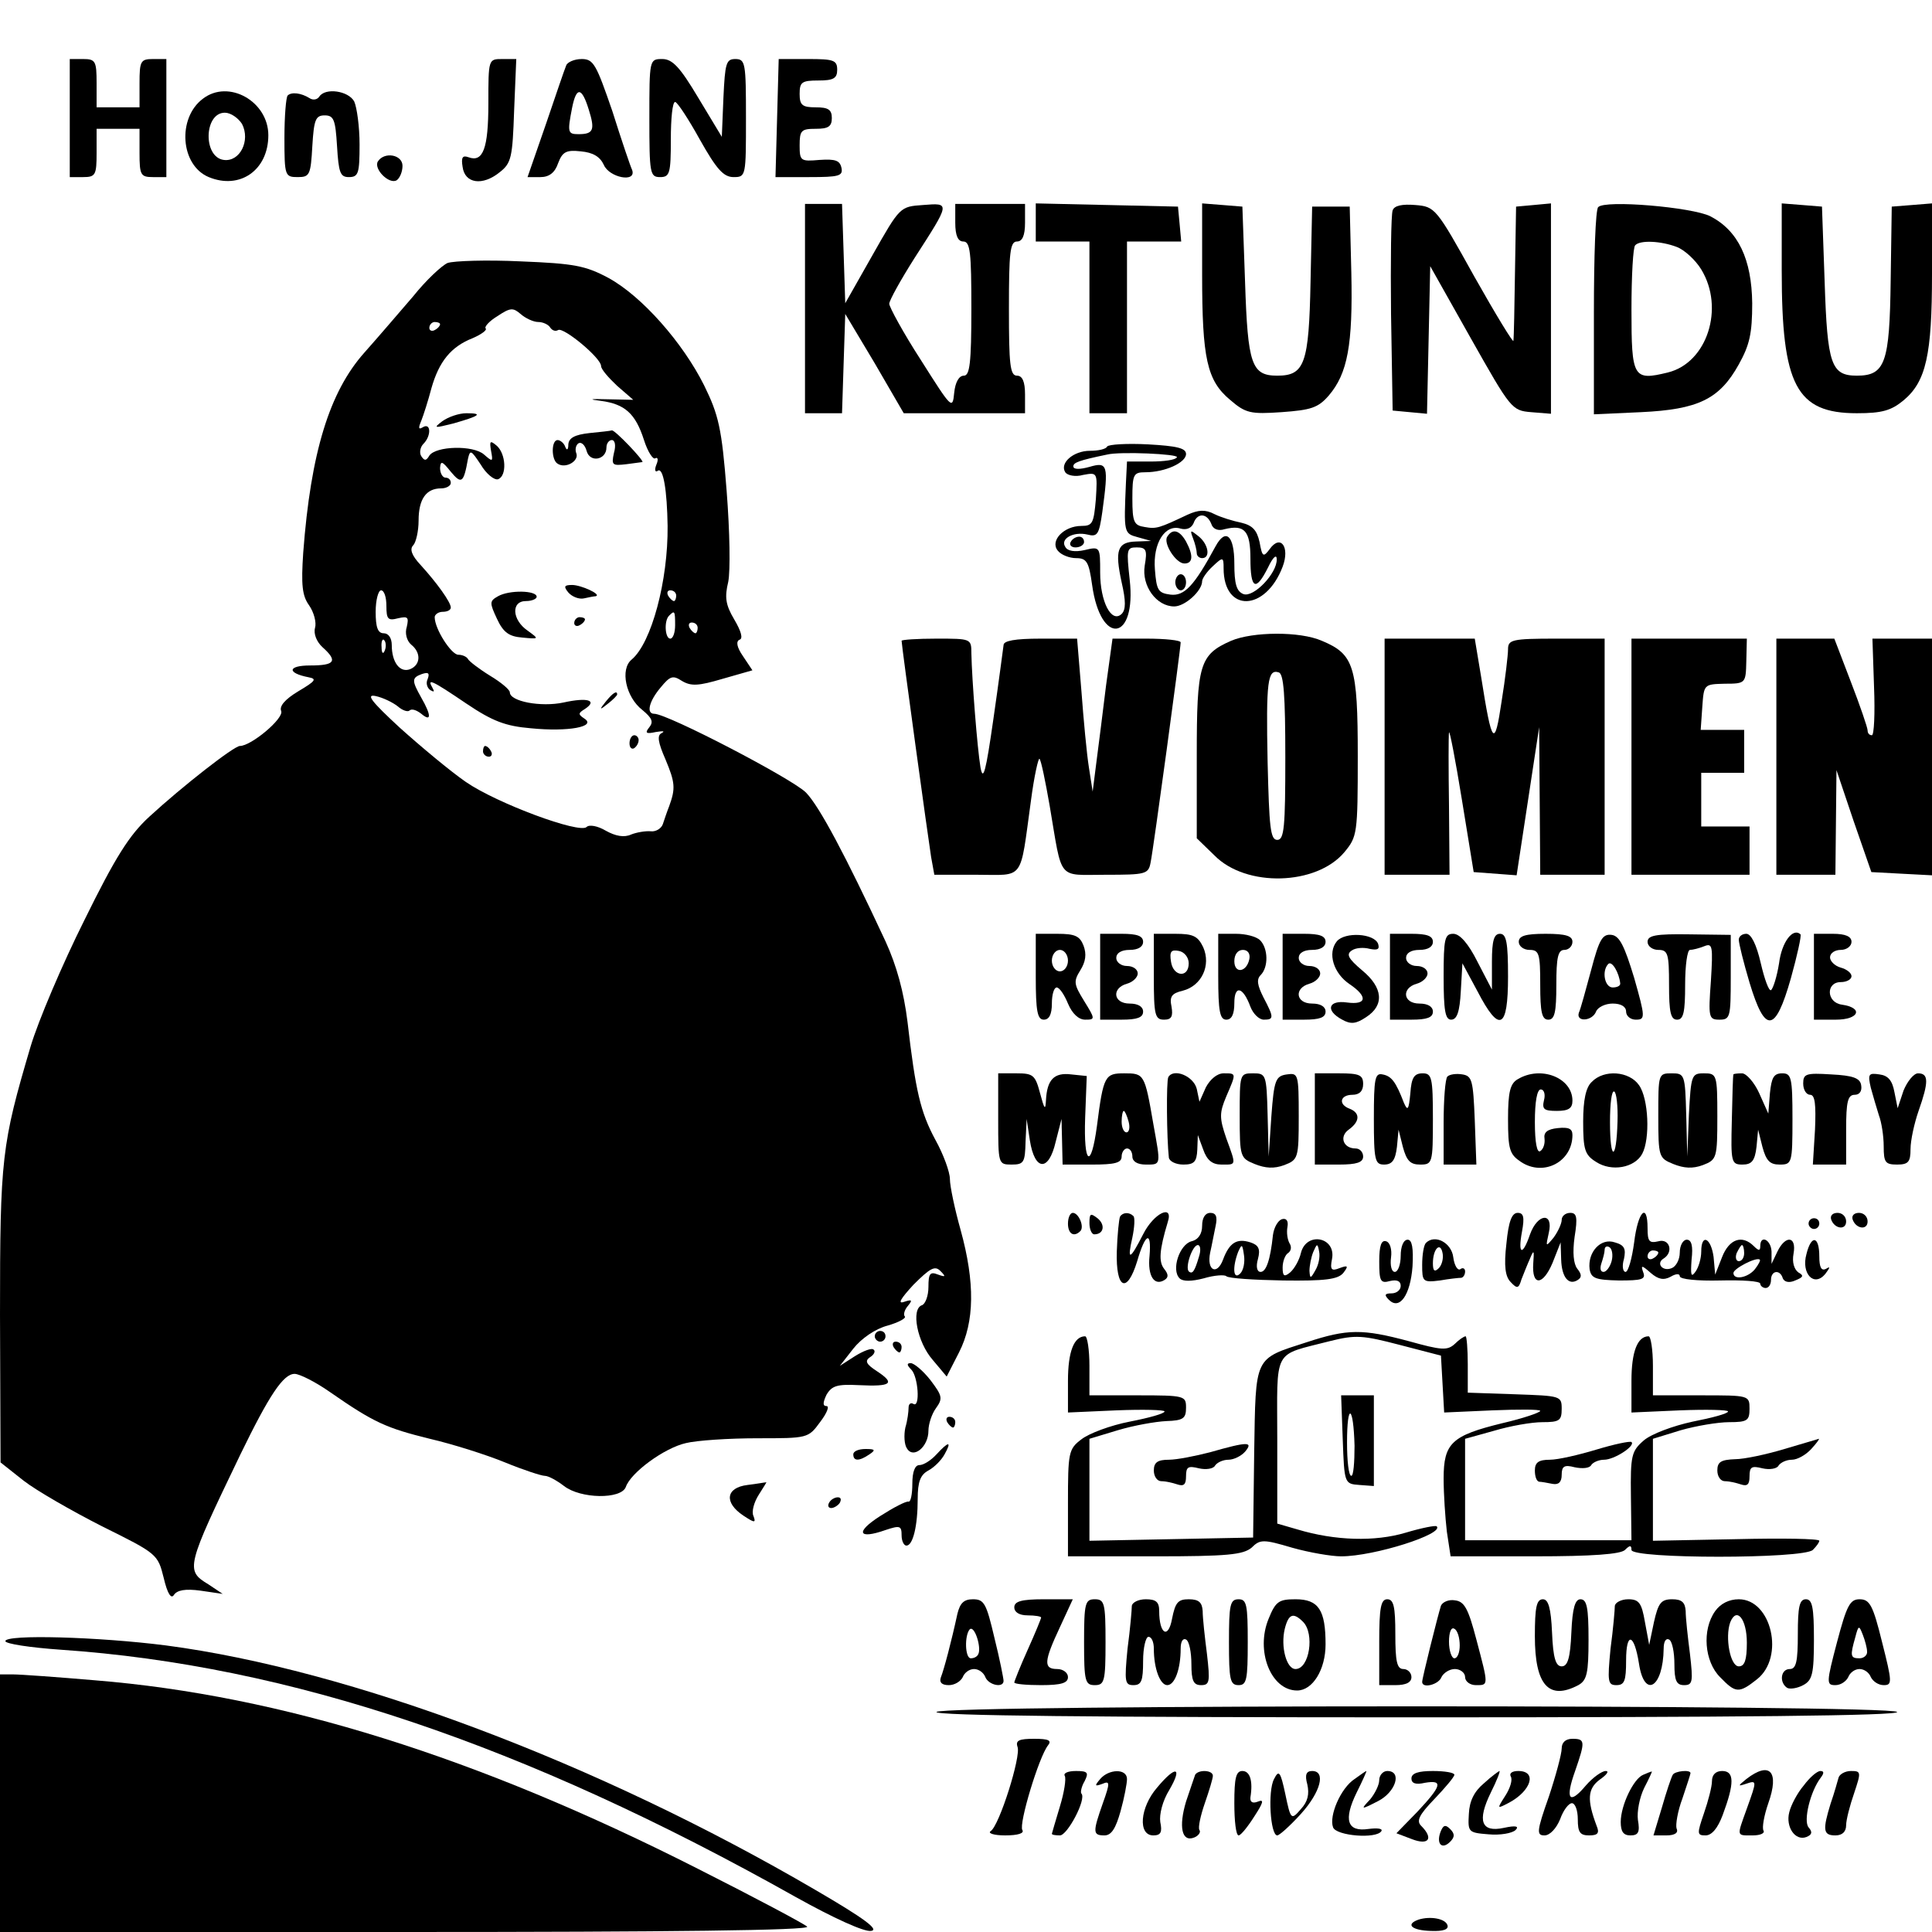 <?xml version="1.0" standalone="no"?>
<!DOCTYPE svg PUBLIC "-//W3C//DTD SVG 20010904//EN"
 "http://www.w3.org/TR/2001/REC-SVG-20010904/DTD/svg10.dtd">
<svg version="1.0" xmlns="http://www.w3.org/2000/svg"
 width="360pt" height="360pt" viewBox="0 0 360 360"
 preserveAspectRatio="xMidYMid meet">
<g transform="translate(0,360) scale(0.1,-0.1)"
fill="#000000" stroke="none">
<path d="M130 3380 l0 -110 25 0 c23 0 25 4 25 45 l0 45 40 0 40 0 0 -45 c0
-41 2 -45 25 -45 l25 0 0 110 0 110 -25 0 c-23 0 -25 -4 -25 -45 l0 -45 -40 0
-40 0 0 45 c0 41 -2 45 -25 45 l-25 0 0 -110z"/>
<path d="M910 3407 c0 -84 -10 -110 -37 -100 -11 4 -14 0 -11 -18 4 -31 37
-36 69 -10 22 17 24 28 27 115 l4 96 -26 0 c-26 0 -26 0 -26 -83z"/>
<path d="M1055 3478 c-3 -7 -20 -57 -38 -110 l-34 -98 24 0 c16 0 27 8 33 26
8 21 15 25 42 22 23 -2 36 -10 43 -25 10 -24 61 -34 53 -10 -3 6 -20 56 -37
110 -30 87 -35 97 -57 97 -14 0 -27 -6 -29 -12z m42 -82 c12 -38 9 -46 -19
-46 -20 0 -21 3 -12 49 8 40 18 39 31 -3z"/>
<path d="M1210 3380 c0 -103 1 -110 20 -110 18 0 20 7 20 70 0 39 3 70 8 70 4
0 25 -32 46 -70 31 -55 44 -70 63 -70 23 0 23 2 23 110 0 103 -1 110 -20 110
-17 0 -19 -8 -22 -72 l-3 -73 -44 73 c-34 57 -48 72 -67 72 -24 0 -24 -1 -24
-110z"/>
<path d="M1448 3380 l-3 -110 63 0 c55 0 63 2 60 17 -3 14 -11 17 -41 15 -35
-3 -37 -2 -37 27 0 28 3 31 30 31 23 0 30 4 30 20 0 16 -7 20 -30 20 -25 0
-30 4 -30 25 0 22 4 25 35 25 28 0 35 4 35 20 0 18 -7 20 -54 20 l-55 0 -3
-110z"/>
<path d="M378 3416 c-48 -36 -42 -124 11 -146 58 -24 111 13 111 78 0 63 -74
105 -122 68z m73 -47 c16 -31 -4 -71 -34 -67 -39 5 -37 88 2 88 11 0 25 -10
32 -21z"/>
<path d="M536 3422 c-3 -3 -6 -38 -6 -79 0 -71 1 -73 25 -73 22 0 24 4 27 58
3 49 6 57 23 57 17 0 20 -8 23 -57 3 -50 6 -58 22 -58 18 0 20 7 20 61 0 33
-5 69 -10 80 -11 20 -54 26 -65 9 -4 -6 -12 -7 -18 -3 -16 10 -34 12 -41 5z"/>
<path d="M704 3299 c-8 -14 21 -43 35 -35 6 4 11 16 11 27 0 21 -34 27 -46 8z"/>
<path d="M1500 3025 l0 -195 35 0 34 0 3 93 3 92 55 -92 54 -93 113 0 113 0 0
35 c0 24 -5 35 -15 35 -13 0 -15 21 -15 125 0 104 2 125 15 125 10 0 15 11 15
35 l0 35 -65 0 -65 0 0 -35 c0 -24 5 -35 15 -35 13 0 15 -21 15 -125 0 -102
-3 -125 -14 -125 -9 0 -16 -12 -18 -32 -3 -32 -5 -29 -62 61 -33 51 -59 99
-59 105 0 6 21 44 47 85 67 104 67 103 16 99 -43 -3 -43 -3 -94 -93 l-51 -90
-3 93 -3 92 -34 0 -35 0 0 -195z"/>
<path d="M1930 3185 l0 -35 50 0 50 0 0 -160 0 -160 35 0 35 0 0 160 0 160 51
0 50 0 -3 33 -3 32 -132 3 -133 3 0 -36z"/>
<path d="M2240 3088 c0 -156 9 -197 52 -233 29 -25 38 -27 96 -23 55 4 68 8
88 31 35 41 45 94 42 229 l-3 123 -35 0 -35 0 -3 -140 c-3 -153 -11 -175 -62
-175 -48 0 -55 21 -60 174 l-5 141 -37 3 -38 3 0 -133z"/>
<path d="M2595 3208 c-3 -8 -4 -95 -3 -193 l3 -180 32 -3 32 -3 3 137 3 138
76 -135 c74 -131 76 -134 112 -137 l37 -3 0 196 0 196 -32 -3 -33 -3 -2 -120
c-1 -66 -2 -124 -3 -130 0 -5 -33 49 -73 120 -71 128 -73 130 -110 133 -24 2
-39 -1 -42 -10z"/>
<path d="M2978 3214 c-5 -4 -8 -93 -8 -197 l0 -189 88 4 c106 5 146 24 182 89
20 36 25 57 25 114 -1 82 -26 135 -78 162 -34 17 -197 31 -209 17z m146 -74
c14 -5 35 -24 46 -42 44 -72 11 -174 -62 -192 -65 -16 -68 -10 -68 117 0 63 3
117 7 120 9 10 48 8 77 -3z"/>
<path d="M3320 3095 c0 -213 27 -265 140 -265 47 0 64 5 87 24 42 35 53 85 53
235 l0 132 -37 -3 -38 -3 -2 -138 c-2 -153 -10 -177 -63 -177 -48 0 -55 21
-60 174 l-5 141 -37 3 -38 3 0 -126z"/>
<path d="M834 3110 c-11 -5 -40 -32 -64 -62 -25 -29 -66 -77 -91 -105 -65 -73
-100 -186 -114 -373 -4 -60 -2 -80 11 -98 9 -13 14 -32 11 -42 -3 -11 3 -26
14 -36 29 -26 23 -34 -23 -34 -42 0 -44 -14 -3 -22 16 -3 13 -7 -19 -26 -25
-15 -36 -28 -32 -37 5 -14 -56 -65 -77 -65 -11 0 -107 -75 -169 -132 -37 -34
-63 -75 -121 -193 -41 -82 -86 -188 -100 -235 -54 -183 -57 -207 -57 -500 l1
-275 43 -34 c23 -18 89 -56 146 -85 103 -51 104 -52 115 -96 7 -30 14 -40 19
-32 6 9 21 12 50 8 l41 -6 -27 18 c-43 26 -41 32 60 242 54 111 80 150 101
150 9 0 39 -15 66 -34 82 -57 105 -67 186 -87 43 -10 106 -30 140 -44 34 -14
68 -25 74 -25 7 0 23 -9 36 -19 31 -24 106 -25 115 -2 9 27 72 73 112 82 20 5
80 9 133 9 94 0 95 0 117 30 13 17 18 30 12 30 -7 0 -7 6 0 21 10 17 20 20 60
18 61 -3 69 3 34 26 -20 13 -23 19 -13 26 7 4 11 11 7 14 -3 4 -19 -2 -35 -12
l-28 -18 25 32 c15 19 41 37 64 43 21 6 35 14 32 17 -3 3 -1 12 6 20 9 11 7
12 -8 7 -12 -4 -5 7 18 32 31 31 40 36 50 26 11 -11 10 -12 -4 -7 -15 6 -18 2
-18 -23 0 -17 -6 -32 -12 -34 -21 -7 -9 -69 20 -102 l26 -31 23 45 c29 57 30
130 3 228 -11 39 -20 82 -20 95 0 13 -12 46 -27 73 -28 52 -37 91 -52 220 -7
56 -20 104 -41 150 -75 161 -123 251 -148 277 -24 25 -258 147 -283 147 -15 0
-10 23 12 49 18 22 23 23 40 12 17 -10 31 -9 75 4 l56 16 -18 27 c-11 16 -13
27 -6 30 7 2 3 16 -10 38 -16 27 -18 41 -11 70 4 21 3 92 -3 169 -9 117 -15
142 -42 197 -40 80 -116 166 -178 200 -43 23 -64 27 -164 31 -63 3 -124 1
-136 -3z m169 -110 c9 0 19 -5 22 -10 4 -6 10 -8 15 -5 10 6 80 -52 80 -67 0
-6 14 -22 30 -37 l30 -26 -47 1 c-34 1 -38 0 -13 -3 44 -6 64 -23 80 -73 7
-22 17 -37 21 -34 5 3 6 -3 2 -12 -4 -10 -2 -15 3 -11 10 6 17 -37 18 -103 1
-102 -30 -218 -67 -249 -22 -18 -11 -70 20 -94 18 -15 21 -22 13 -32 -9 -11
-6 -13 12 -9 13 2 18 2 11 -2 -9 -4 -7 -17 7 -49 18 -43 19 -54 7 -87 -4 -10
-9 -25 -12 -34 -3 -8 -13 -14 -22 -13 -10 1 -27 -2 -37 -6 -13 -6 -29 -3 -47
7 -15 9 -31 12 -36 7 -13 -13 -167 44 -225 84 -29 20 -84 66 -123 101 -53 49
-64 63 -45 59 14 -3 32 -12 41 -19 9 -8 19 -11 22 -8 4 4 13 1 22 -6 19 -16
19 -3 0 30 -18 32 -18 37 1 44 12 4 15 2 11 -9 -4 -8 -1 -17 5 -21 7 -4 8 -3
4 4 -11 19 -2 15 63 -29 49 -33 73 -42 120 -46 70 -7 123 3 100 18 -12 8 -12
10 1 18 24 16 5 22 -40 12 -42 -9 -100 2 -100 19 0 5 -17 19 -37 31 -21 13
-39 27 -41 31 -2 4 -10 8 -18 8 -13 0 -44 48 -44 70 0 5 7 10 15 10 8 0 15 3
15 8 0 10 -26 46 -56 79 -17 18 -21 30 -14 37 5 5 10 26 10 46 0 40 14 60 42
60 10 0 18 5 18 10 0 6 -4 10 -10 10 -5 0 -10 8 -10 18 1 14 4 13 20 -7 20
-24 24 -21 32 24 4 18 6 16 24 -11 10 -17 25 -29 32 -27 17 6 15 48 -3 63 -12
10 -13 8 -10 -10 4 -21 3 -21 -13 -7 -20 18 -90 16 -102 -2 -6 -10 -9 -10 -15
-1 -4 6 -2 17 4 23 15 15 14 40 -1 31 -8 -5 -9 -2 -3 12 4 10 13 38 19 61 14
49 36 77 77 93 16 7 27 15 24 18 -3 3 7 14 22 23 24 16 29 16 43 4 9 -8 24
-15 33 -15z m-183 -4 c0 -3 -4 -8 -10 -11 -5 -3 -10 -1 -10 4 0 6 5 11 10 11
6 0 10 -2 10 -4z m-100 -525 c0 -25 3 -28 22 -23 18 4 20 2 16 -16 -4 -12 0
-26 8 -33 19 -15 18 -38 -2 -46 -19 -7 -34 13 -34 45 0 13 -6 22 -15 22 -11 0
-15 11 -15 40 0 22 5 40 10 40 6 0 10 -13 10 -29z m540 19 c0 -5 -2 -10 -4
-10 -3 0 -8 5 -11 10 -3 6 -1 10 4 10 6 0 11 -4 11 -10z m-2 -55 c0 -14 -4
-25 -9 -25 -10 0 -12 34 -2 43 10 10 11 9 11 -18z m42 -5 c0 -5 -2 -10 -4 -10
-3 0 -8 5 -11 10 -3 6 -1 10 4 10 6 0 11 -4 11 -10z m-583 -42 c-3 -8 -6 -5
-6 6 -1 11 2 17 5 13 3 -3 4 -12 1 -19z"/>
<path d="M824 2815 c-17 -13 -15 -13 21 -4 49 14 56 19 24 19 -14 0 -34 -7
-45 -15z"/>
<path d="M1098 2793 c-27 -3 -38 -9 -39 -21 0 -11 -3 -12 -6 -4 -2 6 -9 12
-14 12 -12 0 -12 -37 0 -44 15 -10 40 5 35 19 -3 7 -1 16 4 19 5 3 12 -3 15
-14 6 -23 37 -17 37 6 0 8 5 14 10 14 6 0 8 -10 4 -24 -5 -23 -3 -24 23 -21
15 2 29 4 30 4 4 2 -52 61 -57 59 -3 -1 -22 -3 -42 -5z"/>
<path d="M1059 2496 c7 -8 20 -13 29 -11 9 2 19 4 22 4 12 3 -27 21 -44 21
-15 0 -16 -3 -7 -14z"/>
<path d="M928 2489 c-16 -9 -16 -12 -2 -42 12 -26 23 -33 47 -35 32 -3 32 -3
10 13 -29 20 -31 55 -3 55 11 0 20 4 20 8 0 12 -51 13 -72 1z"/>
<path d="M1070 2439 c0 -5 5 -7 10 -4 6 3 10 8 10 11 0 2 -4 4 -10 4 -5 0 -10
-5 -10 -11z"/>
<path d="M1129 2293 c-13 -16 -12 -17 4 -4 9 7 17 15 17 17 0 8 -8 3 -21 -13z"/>
<path d="M1173 2215 c0 -8 4 -12 9 -9 4 3 8 9 8 15 0 5 -4 9 -8 9 -5 0 -9 -7
-9 -15z"/>
<path d="M900 2200 c0 -5 5 -10 11 -10 5 0 7 5 4 10 -3 6 -8 10 -11 10 -2 0
-4 -4 -4 -10z"/>
<path d="M2063 2768 c-2 -5 -17 -8 -32 -8 -31 0 -57 -23 -46 -40 4 -6 19 -9
33 -5 27 5 27 5 24 -45 -4 -45 -6 -50 -27 -50 -33 0 -59 -28 -44 -46 6 -8 22
-14 34 -14 20 0 24 -7 30 -50 16 -115 83 -105 70 10 -6 56 -6 60 13 60 18 0
20 -5 15 -34 -6 -38 22 -76 55 -76 20 0 52 29 52 47 0 5 9 18 20 28 19 18 20
17 20 -4 0 -83 78 -81 110 3 14 37 -4 61 -24 33 -12 -16 -14 -15 -19 13 -5 22
-13 31 -34 36 -15 3 -38 10 -50 16 -17 9 -30 8 -50 -1 -53 -25 -58 -27 -80
-23 -20 3 -23 9 -23 53 0 45 2 49 24 49 37 0 76 18 76 34 0 11 -17 15 -71 18
-39 2 -73 0 -76 -4z m130 -20 c-2 -5 -24 -8 -49 -8 l-44 0 -2 -40 c-4 -93 -4
-94 22 -101 l25 -7 -28 -1 c-35 -1 -40 -16 -27 -76 8 -35 8 -51 0 -59 -19 -18
-40 23 -40 77 0 48 0 49 -29 42 -18 -4 -32 -2 -36 6 -10 15 15 29 41 23 19 -5
22 0 28 42 12 88 10 94 -24 84 -18 -5 -30 -5 -30 1 0 7 10 11 63 22 24 6 134
1 130 -5z m64 -124 c3 -10 13 -14 25 -10 37 9 48 -3 48 -55 0 -57 10 -62 33
-16 9 19 16 25 16 15 1 -26 -43 -72 -62 -65 -13 5 -17 19 -17 57 0 52 -16 67
-35 32 -40 -74 -58 -93 -84 -90 -23 3 -26 8 -29 47 -4 49 19 85 48 76 11 -3
20 1 24 10 7 20 25 19 33 -1z"/>
<path d="M1995 2590 c-3 -5 1 -10 9 -10 9 0 16 5 16 10 0 6 -4 10 -9 10 -6 0
-13 -4 -16 -10z"/>
<path d="M2175 2600 c-8 -12 16 -50 32 -50 16 0 17 15 3 41 -12 21 -25 25 -35
9z"/>
<path d="M2223 2597 c4 -10 7 -23 7 -28 0 -5 5 -9 10 -9 16 0 12 26 -7 41 -15
12 -16 12 -10 -4z"/>
<path d="M2190 2515 c0 -8 5 -15 10 -15 6 0 10 7 10 15 0 8 -4 15 -10 15 -5 0
-10 -7 -10 -15z"/>
<path d="M2294 2406 c-59 -26 -64 -44 -64 -214 l0 -154 33 -32 c59 -60 190
-56 242 6 24 29 25 34 25 179 0 168 -7 190 -67 215 -41 18 -129 17 -169 0z
m101 -217 c0 -130 -2 -154 -15 -154 -13 0 -15 24 -18 145 -3 151 0 174 21 167
9 -3 12 -43 12 -158z"/>
<path d="M1680 2406 c0 -9 50 -372 55 -403 l6 -33 79 0 c90 0 80 -14 101 138
6 46 14 81 16 78 3 -3 11 -42 19 -88 24 -141 13 -128 104 -128 75 0 80 1 84
23 5 23 56 399 56 410 0 4 -29 7 -64 7 l-63 0 -12 -87 c-6 -49 -14 -113 -18
-143 l-7 -55 -7 45 c-4 25 -10 89 -14 143 l-8 97 -68 0 c-48 0 -69 -4 -69 -12
-1 -7 -9 -69 -19 -138 -14 -98 -19 -117 -24 -90 -6 36 -16 163 -17 213 0 27
-1 27 -65 27 -36 0 -65 -2 -65 -4z"/>
<path d="M2580 2190 l0 -220 61 0 60 0 -1 128 c-1 70 -1 132 0 137 1 6 12 -51
24 -125 l22 -135 40 -3 40 -3 21 138 21 138 1 -137 1 -138 60 0 60 0 0 220 0
220 -90 0 c-83 0 -90 -2 -90 -20 0 -10 -5 -54 -12 -97 -13 -88 -18 -82 -38 45
l-12 72 -84 0 -84 0 0 -220z"/>
<path d="M3040 2190 l0 -220 110 0 110 0 0 45 0 45 -45 0 -45 0 0 50 0 50 40
0 40 0 0 40 0 40 -41 0 -40 0 3 43 c3 42 3 42 42 43 39 0 39 1 40 42 l1 42
-107 0 -108 0 0 -220z"/>
<path d="M3310 2190 l0 -220 55 0 55 0 1 98 1 97 32 -95 33 -95 56 -3 57 -3 0
221 0 220 -56 0 -55 0 3 -90 c2 -50 0 -90 -4 -90 -5 0 -8 4 -8 9 0 5 -14 46
-31 90 l-31 81 -54 0 -54 0 0 -220z"/>
<path d="M1930 1780 c0 -64 3 -80 15 -80 10 0 15 10 15 30 0 17 4 30 9 30 5 0
14 -13 21 -30 8 -19 20 -30 32 -30 19 0 19 1 -2 35 -19 31 -20 36 -7 57 10 16
12 30 6 46 -7 18 -16 22 -49 22 l-40 0 0 -80z m60 30 c0 -11 -7 -20 -15 -20
-8 0 -15 9 -15 20 0 11 7 20 15 20 8 0 15 -9 15 -20z"/>
<path d="M2050 1780 l0 -80 40 0 c29 0 40 4 40 15 0 9 -9 15 -25 15 -31 0 -34
29 -5 37 11 3 20 12 20 19 0 8 -9 14 -20 14 -11 0 -20 7 -20 15 0 9 9 15 25
15 16 0 25 6 25 15 0 11 -11 15 -40 15 l-40 0 0 -80z"/>
<path d="M2150 1780 c0 -71 2 -80 19 -80 14 0 17 6 14 24 -4 19 0 25 21 30 35
9 53 47 38 81 -10 21 -19 25 -52 25 l-40 0 0 -80z m65 25 c0 -28 -29 -25 -33
3 -3 19 0 23 15 20 10 -2 18 -12 18 -23z"/>
<path d="M2270 1780 c0 -64 3 -80 15 -80 10 0 15 10 15 31 0 34 16 31 30 -7 5
-13 16 -24 25 -24 19 0 19 4 -1 42 -11 22 -13 33 -5 41 15 15 14 50 -1 65 -7
7 -27 12 -45 12 l-33 0 0 -80z m58 33 c-5 -25 -28 -28 -28 -4 0 12 6 21 16 21
9 0 14 -7 12 -17z"/>
<path d="M2390 1780 l0 -80 40 0 c29 0 40 4 40 15 0 9 -9 15 -25 15 -31 0 -34
29 -5 37 11 3 20 12 20 19 0 8 -9 14 -20 14 -11 0 -20 7 -20 15 0 9 9 15 25
15 16 0 25 6 25 15 0 11 -11 15 -40 15 l-40 0 0 -80z"/>
<path d="M2491 1846 c-18 -22 -6 -60 24 -80 34 -23 32 -39 -5 -34 -35 5 -41
-15 -9 -32 16 -9 26 -8 45 5 34 22 31 55 -8 87 -26 22 -30 30 -19 37 7 5 22 6
33 3 15 -3 19 -1 16 9 -7 20 -62 23 -77 5z"/>
<path d="M2590 1780 l0 -80 40 0 c29 0 40 4 40 15 0 9 -9 15 -25 15 -31 0 -34
29 -5 37 11 3 20 12 20 19 0 8 -9 14 -20 14 -11 0 -20 7 -20 15 0 9 9 15 25
15 16 0 25 6 25 15 0 11 -11 15 -40 15 l-40 0 0 -80z"/>
<path d="M2690 1780 c0 -63 3 -80 14 -80 11 0 16 15 18 53 l3 52 28 -52 c41
-79 57 -71 57 27 0 64 -3 80 -15 80 -11 0 -15 -12 -15 -52 l0 -52 -27 52 c-17
34 -33 52 -45 52 -16 0 -18 -9 -18 -80z"/>
<path d="M2830 1845 c0 -8 9 -15 20 -15 18 0 20 -7 20 -65 0 -51 3 -65 15 -65
12 0 15 14 15 65 0 51 3 65 15 65 8 0 15 7 15 15 0 11 -12 15 -50 15 -38 0
-50 -4 -50 -15z"/>
<path d="M2965 1793 c-10 -37 -20 -74 -23 -80 -6 -18 25 -16 32 2 3 8 17 15
31 15 16 0 25 -6 25 -15 0 -8 8 -15 18 -15 18 0 18 4 -3 78 -18 59 -27 78 -42
80 -17 2 -23 -8 -38 -65z m54 -25 c1 -5 -6 -8 -14 -8 -15 0 -21 31 -8 44 7 6
20 -17 22 -36z"/>
<path d="M3070 1845 c0 -8 9 -15 20 -15 18 0 20 -7 20 -65 0 -51 3 -65 15 -65
12 0 15 14 15 65 0 36 4 65 9 65 5 0 17 3 27 7 15 6 16 0 12 -65 -5 -68 -4
-72 16 -72 20 0 21 5 21 79 l0 79 -77 1 c-63 1 -78 -2 -78 -14z"/>
<path d="M3240 1849 c0 -7 9 -43 20 -80 29 -96 48 -94 77 8 12 43 20 80 18 82
-14 13 -35 -14 -40 -54 -4 -25 -11 -47 -15 -50 -4 -2 -12 20 -19 50 -8 35 -18
55 -27 55 -8 0 -14 -5 -14 -11z"/>
<path d="M3380 1780 l0 -80 41 0 c43 0 52 22 11 28 -29 4 -30 42 -2 42 11 0
20 5 20 11 0 6 -9 13 -20 16 -11 3 -20 12 -20 19 0 8 9 14 20 14 11 0 20 7 20
15 0 10 -11 15 -35 15 l-35 0 0 -80z"/>
<path d="M1860 1515 c0 -84 0 -85 25 -85 23 0 25 4 26 43 l2 42 6 -40 c9 -57
35 -59 48 -3 l11 43 1 -42 1 -43 55 0 c42 0 55 3 55 15 0 8 5 15 10 15 6 0 10
-7 10 -15 0 -9 9 -15 25 -15 29 0 28 -2 14 76 -16 93 -17 94 -54 94 -36 0 -39
-4 -51 -98 -11 -82 -25 -73 -22 15 l3 78 -29 3 c-32 4 -45 -10 -47 -48 -1 -20
-3 -17 -11 13 -9 34 -13 37 -44 37 l-34 0 0 -85z m243 -5 c3 -11 1 -20 -4 -20
-5 0 -9 9 -9 20 0 11 2 20 4 20 2 0 6 -9 9 -20z"/>
<path d="M2177 1593 c-4 -7 -3 -115 1 -150 1 -7 13 -13 27 -13 20 0 25 5 26
28 l1 27 10 -27 c7 -20 17 -28 34 -28 28 0 28 -3 9 49 -13 38 -13 47 0 78 19
44 19 43 -5 43 -12 0 -25 -11 -33 -26 l-12 -27 -5 24 c-6 24 -43 39 -53 22z"/>
<path d="M2310 1521 c0 -77 1 -79 28 -90 20 -8 36 -9 55 -2 26 10 27 13 27 91
0 79 -1 81 -22 78 -21 -3 -24 -10 -29 -78 l-5 -75 -2 78 c-2 75 -3 77 -27 77
-25 0 -25 -1 -25 -79z"/>
<path d="M2450 1515 l0 -85 45 0 c33 0 45 4 45 15 0 8 -6 15 -14 15 -23 0 -31
22 -13 35 21 15 22 31 2 39 -22 8 -18 26 5 26 13 0 20 7 20 20 0 17 -7 20 -45
20 l-45 0 0 -85z"/>
<path d="M2560 1516 c0 -78 2 -86 19 -86 15 0 21 8 24 33 l3 32 8 -32 c7 -26
14 -33 32 -33 23 0 24 2 24 85 0 77 -2 85 -19 85 -16 0 -21 -8 -23 -37 -3 -31
-5 -34 -12 -18 -15 39 -23 50 -40 53 -14 3 -16 -8 -16 -82z"/>
<path d="M2697 1594 c-4 -4 -7 -43 -7 -86 l0 -78 30 0 31 0 -3 83 c-3 74 -5
82 -23 85 -12 2 -24 0 -28 -4z"/>
<path d="M2828 1589 c-14 -8 -18 -24 -18 -74 0 -57 3 -66 24 -80 42 -28 96 0
96 50 0 12 -7 15 -27 13 -20 -2 -27 -8 -25 -20 1 -9 -2 -19 -8 -23 -6 -4 -10
16 -10 54 0 38 4 61 11 61 6 0 9 -9 6 -20 -4 -17 0 -20 24 -20 22 0 29 5 29
19 0 43 -59 66 -102 40z"/>
<path d="M2966 1584 c-11 -10 -16 -34 -16 -74 0 -52 3 -62 24 -75 29 -19 72
-11 86 15 15 28 12 103 -6 128 -18 26 -65 30 -88 6z m48 -74 c-2 -74 -14 -75
-14 -1 0 34 3 60 8 57 4 -2 7 -27 6 -56z"/>
<path d="M3090 1521 c0 -77 1 -79 28 -90 20 -8 36 -9 55 -2 26 10 27 13 27 91
0 78 -1 80 -25 80 -23 0 -24 -3 -28 -77 l-3 -78 -2 78 c-2 75 -3 77 -27 77
-25 0 -25 -1 -25 -79z"/>
<path d="M3230 1598 c-1 -2 -2 -40 -3 -86 -2 -78 -1 -82 20 -82 17 0 23 7 26
33 l3 32 8 -32 c7 -26 14 -33 32 -33 23 0 24 2 24 85 0 77 -2 85 -19 85 -16 0
-20 -8 -23 -37 l-3 -38 -17 38 c-9 20 -24 37 -32 37 -9 0 -16 -1 -16 -2z"/>
<path d="M3360 1581 c0 -12 6 -21 13 -21 9 0 11 -18 9 -65 l-4 -65 31 0 31 0
0 65 c0 52 3 65 16 65 9 0 14 7 12 18 -2 13 -15 18 -56 20 -47 3 -52 1 -52
-17z"/>
<path d="M3486 1573 c4 -15 11 -38 15 -51 5 -13 9 -39 9 -58 0 -30 3 -34 25
-34 21 0 25 5 25 29 0 16 7 48 15 71 19 54 19 70 -1 70 -8 0 -20 -15 -27 -32
l-11 -33 -6 30 c-4 22 -12 31 -28 33 -20 3 -22 1 -16 -25z"/>
<path d="M1990 1320 c0 -19 11 -26 23 -14 8 8 -3 34 -14 34 -5 0 -9 -9 -9 -20z"/>
<path d="M2030 1321 c0 -11 4 -21 9 -21 18 0 21 18 6 30 -13 10 -15 9 -15 -9z"/>
<path d="M2087 1333 c-2 -5 -5 -34 -6 -65 -2 -70 19 -80 38 -18 15 52 27 58
23 10 -4 -38 9 -57 28 -45 8 5 7 11 -1 21 -10 13 -9 34 7 87 11 34 -26 17 -46
-23 -25 -49 -30 -50 -20 -6 4 19 5 37 2 40 -8 8 -20 7 -25 -1z"/>
<path d="M2240 1316 c0 -15 -7 -26 -20 -29 -22 -6 -38 -53 -22 -69 6 -6 22 -6
45 0 20 6 39 7 42 4 4 -4 51 -7 106 -8 78 -1 102 2 112 14 10 13 9 15 -7 9
-15 -6 -18 -3 -14 17 8 41 -48 52 -58 11 -3 -13 -12 -29 -20 -36 -11 -9 -14
-7 -14 9 0 12 5 24 10 27 6 4 7 12 3 18 -4 7 -6 20 -4 31 2 11 -2 17 -11 14
-7 -3 -14 -15 -16 -29 -5 -48 -13 -69 -23 -69 -7 0 -9 10 -5 24 5 19 1 26 -14
31 -25 8 -39 0 -51 -32 -11 -30 -31 -21 -24 13 3 13 7 35 10 49 4 18 1 25 -10
25 -9 0 -15 -9 -15 -24z m-6 -58 c-8 -27 -12 -33 -19 -27 -7 8 7 49 17 49 5 0
6 -10 2 -22z m77 -31 c-13 -13 -15 11 -4 40 7 16 8 15 11 -6 2 -13 -1 -28 -7
-34z m140 6 c-9 -16 -10 -16 -11 -1 0 9 3 25 7 35 7 16 8 17 11 1 2 -10 -1
-25 -7 -35z"/>
<path d="M2807 1283 c-5 -43 -2 -62 8 -72 12 -13 15 -12 20 5 4 10 11 28 16
39 7 17 8 16 6 -9 -3 -43 18 -42 36 1 l15 38 1 -32 c1 -33 14 -49 31 -38 8 5
7 11 -1 21 -7 9 -9 30 -5 59 6 37 4 45 -8 45 -9 0 -16 -6 -16 -13 0 -7 -7 -22
-15 -33 -15 -18 -15 -18 -9 9 9 39 -21 36 -35 -3 -14 -41 -23 -38 -15 5 5 27
3 35 -8 35 -11 0 -17 -16 -21 -57z"/>
<path d="M3045 1285 c-4 -30 -11 -55 -16 -55 -5 0 -7 11 -3 24 4 19 1 26 -17
31 -26 9 -51 -18 -47 -50 3 -17 11 -20 55 -21 42 0 50 2 45 15 -5 14 -3 14 14
-1 14 -12 24 -14 37 -7 10 6 17 6 17 1 0 -6 34 -9 75 -8 41 1 75 -1 75 -6 0
-4 5 -8 10 -8 6 0 10 7 10 15 0 18 17 20 22 3 3 -7 12 -9 23 -4 15 6 17 9 6
15 -8 6 -12 19 -9 35 6 33 -15 35 -30 4 l-11 -23 0 23 c-1 22 -21 32 -21 10 0
-9 -3 -9 -12 0 -22 22 -46 13 -59 -20 l-13 -33 -3 33 c-5 36 -23 44 -23 10 0
-13 -5 -30 -11 -38 -8 -11 -9 -6 -7 23 3 25 0 37 -9 37 -7 0 -13 -11 -13 -24
0 -13 -7 -26 -15 -29 -17 -7 -30 9 -15 18 19 12 11 38 -10 32 -17 -4 -20 0
-20 24 0 50 -18 32 -25 -26z m-42 -35 c-3 -11 -10 -20 -15 -20 -6 0 -7 7 -4
16 3 9 6 20 6 25 0 6 4 8 9 5 5 -3 7 -15 4 -26z m247 15 c0 -8 -4 -15 -10 -15
-5 0 -7 7 -4 15 4 8 8 15 10 15 2 0 4 -7 4 -15z m-160 1 c0 -3 -4 -8 -10 -11
-5 -3 -10 -1 -10 4 0 6 5 11 10 11 6 0 10 -2 10 -4z m180 -31 c-13 -16 -40
-21 -40 -7 0 8 42 30 49 25 2 -1 -2 -9 -9 -18z"/>
<path d="M3412 1328 c6 -18 28 -21 28 -4 0 9 -7 16 -16 16 -9 0 -14 -5 -12
-12z"/>
<path d="M3452 1328 c6 -18 28 -21 28 -4 0 9 -7 16 -16 16 -9 0 -14 -5 -12
-12z"/>
<path d="M3370 1320 c0 -5 5 -10 10 -10 6 0 10 5 10 10 0 6 -4 10 -10 10 -5 0
-10 -4 -10 -10z"/>
<path d="M2570 1250 c0 -37 2 -42 20 -37 13 3 20 0 20 -9 0 -8 -8 -14 -17 -14
-13 0 -14 -3 -5 -12 20 -20 40 9 44 62 2 35 -1 50 -9 50 -8 0 -13 -13 -13 -30
0 -16 -5 -30 -11 -30 -6 0 -9 12 -7 27 2 15 -2 28 -9 30 -9 3 -13 -8 -13 -37z"/>
<path d="M2657 1284 c-4 -4 -7 -22 -7 -41 0 -31 1 -33 33 -29 17 3 35 5 40 5
4 1 7 6 7 12 0 5 -4 8 -9 4 -5 -3 -11 7 -13 22 -3 27 -34 44 -51 27z m24 -47
c-8 -8 -11 -5 -11 9 0 27 14 41 18 19 2 -9 -1 -22 -7 -28z"/>
<path d="M3366 1263 c-10 -36 14 -62 35 -37 9 12 10 15 2 10 -9 -5 -13 2 -13
23 0 38 -15 41 -24 4z"/>
<path d="M1630 1110 c0 -5 5 -10 10 -10 6 0 10 5 10 10 0 6 -4 10 -10 10 -5 0
-10 -4 -10 -10z"/>
<path d="M2435 1099 c-99 -32 -95 -24 -98 -205 l-2 -159 -152 -3 -153 -3 0 95
0 95 53 16 c30 9 70 16 90 17 32 1 37 5 37 25 0 22 -2 23 -90 23 l-90 0 0 55
c0 30 -4 55 -8 55 -21 0 -32 -29 -32 -83 l0 -59 90 4 c50 2 90 1 90 -2 0 -4
-29 -12 -65 -19 -36 -7 -76 -22 -90 -33 -24 -18 -25 -25 -25 -119 l0 -99 162
0 c135 0 164 3 180 16 16 16 22 16 76 0 32 -9 73 -16 91 -16 62 0 193 42 178
56 -2 2 -28 -3 -58 -12 -57 -17 -131 -15 -201 6 l-38 11 0 155 c0 175 -10 157
98 185 48 12 61 11 130 -7 l77 -20 3 -53 3 -53 90 4 c49 2 89 2 89 -1 0 -3
-32 -14 -71 -23 -94 -23 -109 -37 -109 -103 0 -29 3 -73 6 -99 l7 -46 156 0
c109 0 161 4 169 12 9 9 12 9 12 0 0 -17 321 -17 338 0 7 7 12 14 12 17 0 4
-70 5 -155 3 l-155 -3 0 95 0 95 52 16 c28 8 69 15 90 15 34 0 38 3 38 25 0
25 -1 25 -90 25 l-90 0 0 55 c0 30 -4 55 -8 55 -21 0 -32 -29 -32 -83 l0 -59
90 4 c50 2 90 1 90 -2 0 -4 -30 -12 -66 -19 -37 -8 -77 -23 -91 -35 -23 -20
-25 -28 -24 -104 l1 -82 -155 0 -155 0 0 94 0 95 54 15 c30 9 70 16 90 16 32
0 36 3 36 25 0 24 -2 24 -87 27 l-88 3 0 53 c0 28 -2 52 -4 52 -3 0 -12 -6
-20 -14 -14 -13 -25 -12 -86 5 -86 23 -114 23 -190 -2z"/>
<path d="M1665 1090 c3 -5 8 -10 11 -10 2 0 4 5 4 10 0 6 -5 10 -11 10 -5 0
-7 -4 -4 -10z"/>
<path d="M1698 1048 c13 -13 17 -72 4 -64 -5 3 -9 0 -9 -7 0 -7 -2 -24 -6 -37
-3 -14 -2 -32 3 -39 12 -20 40 3 40 33 0 12 6 31 14 42 13 18 12 23 -10 52
-14 18 -31 32 -37 32 -8 0 -7 -4 1 -12z"/>
<path d="M2502 918 c3 -82 3 -83 31 -85 l27 -2 0 85 0 84 -30 0 -31 0 3 -82z
m22 -12 c0 -31 -2 -56 -6 -56 -5 0 -8 28 -8 62 0 76 12 70 14 -6z"/>
<path d="M1765 950 c3 -5 8 -10 11 -10 2 0 4 5 4 10 0 6 -5 10 -11 10 -5 0 -7
-4 -4 -10z"/>
<path d="M2975 899 c-33 -10 -72 -19 -87 -19 -21 0 -28 -5 -28 -20 0 -11 3
-20 8 -21 4 0 15 -2 25 -4 11 -2 17 3 17 17 0 16 5 19 24 14 14 -3 28 -2 31 4
3 5 14 10 24 10 19 0 59 26 51 33 -3 2 -32 -4 -65 -14z"/>
<path d="M3325 900 c-33 -10 -75 -19 -92 -19 -26 -1 -33 -5 -33 -21 0 -11 6
-20 14 -20 8 0 21 -3 30 -6 12 -4 16 0 16 15 0 18 4 20 24 15 13 -3 27 -1 30
5 4 6 15 11 25 11 10 0 26 9 36 20 10 11 16 19 14 19 -2 -1 -31 -9 -64 -19z"/>
<path d="M1745 890 c-10 -11 -24 -20 -32 -20 -8 0 -13 -12 -13 -35 0 -19 -3
-34 -7 -33 -5 1 -28 -11 -53 -27 -47 -30 -41 -44 10 -26 27 9 30 8 30 -10 0
-10 4 -19 9 -19 12 0 21 36 21 87 0 32 5 45 20 53 11 6 24 19 30 30 14 25 8
25 -15 0z"/>
<path d="M2255 894 c-27 -7 -62 -14 -77 -14 -21 0 -28 -5 -28 -20 0 -11 6 -20
14 -20 8 0 21 -3 30 -6 12 -4 16 0 16 15 0 18 4 20 24 15 13 -3 27 -1 30 5 4
6 15 11 25 11 10 0 24 7 31 15 16 19 5 19 -65 -1z"/>
<path d="M1590 890 c0 -13 11 -13 30 0 12 8 11 10 -7 10 -13 0 -23 -4 -23 -10z"/>
<path d="M1393 833 c-41 -5 -44 -33 -8 -57 21 -14 24 -14 19 -1 -4 8 1 26 10
40 9 14 15 24 14 23 -2 0 -18 -3 -35 -5z"/>
<path d="M1545 800 c-3 -5 -2 -10 4 -10 5 0 13 5 16 10 3 6 2 10 -4 10 -5 0
-13 -4 -16 -10z"/>
<path d="M1784 593 c-11 -51 -25 -104 -31 -119 -3 -9 2 -14 15 -14 11 0 22 7
26 15 3 8 12 15 21 15 9 0 18 -7 21 -15 6 -15 34 -21 34 -7 0 4 -7 40 -17 80
-15 64 -19 72 -40 72 -17 0 -24 -7 -29 -27z m39 -75 c-2 -5 -8 -8 -14 -8 -11
0 -12 43 -2 54 9 8 22 -34 16 -46z"/>
<path d="M1890 605 c0 -9 9 -15 25 -15 14 0 25 -2 25 -4 0 -2 -11 -29 -25 -60
-14 -31 -25 -59 -25 -61 0 -3 23 -5 50 -5 38 0 50 4 50 15 0 8 -9 15 -20 15
-26 0 -25 14 5 78 l24 52 -54 0 c-42 0 -55 -4 -55 -15z"/>
<path d="M2020 540 c0 -73 2 -80 20 -80 18 0 20 7 20 80 0 73 -2 80 -20 80
-18 0 -20 -7 -20 -80z"/>
<path d="M2109 608 c0 -7 -3 -43 -8 -80 -6 -62 -5 -68 11 -68 15 0 18 8 18 45
0 25 5 45 10 45 6 0 10 -10 10 -22 0 -38 12 -68 25 -68 14 0 25 30 25 68 0 13
4 20 10 17 6 -3 10 -24 10 -46 0 -31 4 -39 18 -39 16 0 17 6 11 58 -4 31 -8
67 -8 80 -1 16 -7 22 -26 22 -20 0 -25 -6 -31 -36 -7 -39 -24 -29 -24 14 0 17
-6 22 -25 22 -14 0 -25 -6 -26 -12z"/>
<path d="M2290 540 c0 -70 2 -80 18 -80 15 0 17 10 17 80 0 70 -2 80 -17 80
-16 0 -18 -10 -18 -80z"/>
<path d="M2364 584 c-25 -60 4 -134 53 -134 29 0 53 39 53 86 0 64 -13 84 -56
84 -31 0 -37 -4 -50 -36z m64 -6 c22 -22 12 -88 -14 -88 -17 0 -28 42 -20 75
7 28 16 31 34 13z"/>
<path d="M2570 540 l0 -80 30 0 c20 0 30 5 30 15 0 8 -7 15 -15 15 -12 0 -15
14 -15 65 0 51 -3 65 -15 65 -12 0 -15 -16 -15 -80z"/>
<path d="M2685 608 c-6 -19 -35 -135 -35 -142 0 -13 31 -5 36 9 4 8 15 15 25
15 10 0 19 -7 19 -15 0 -8 9 -15 20 -15 24 0 24 -2 1 85 -15 57 -22 71 -40 73
-11 2 -23 -3 -26 -10z m35 -74 c0 -13 -4 -24 -10 -24 -5 0 -10 14 -10 31 0 17
4 28 10 24 6 -3 10 -17 10 -31z"/>
<path d="M2860 551 c0 -91 26 -120 81 -91 16 9 19 22 19 85 0 59 -3 75 -15 75
-10 0 -15 -16 -17 -62 -2 -48 -7 -63 -18 -63 -11 0 -16 15 -18 63 -2 46 -7 62
-17 62 -12 0 -15 -15 -15 -69z"/>
<path d="M3009 608 c0 -7 -3 -43 -8 -80 -6 -62 -5 -68 11 -68 15 0 18 8 18 46
0 54 15 51 24 -6 10 -66 45 -45 46 28 0 13 4 20 10 17 6 -3 10 -24 10 -46 0
-31 4 -39 18 -39 16 0 17 6 11 58 -4 31 -8 67 -8 80 -1 16 -7 22 -25 22 -21 0
-26 -7 -34 -42 l-9 -43 -8 43 c-6 35 -11 42 -31 42 -13 0 -24 -6 -25 -12z"/>
<path d="M3196 598 c-25 -35 -20 -94 9 -123 29 -30 35 -31 69 -4 52 41 27 149
-34 149 -18 0 -34 -8 -44 -22z m59 -59 c0 -32 -4 -44 -15 -44 -16 0 -26 54
-16 82 12 30 31 6 31 -38z"/>
<path d="M3350 555 c0 -51 -3 -65 -15 -65 -17 0 -20 -25 -5 -35 5 -3 19 -1 30
5 17 9 20 21 20 85 0 60 -3 75 -15 75 -12 0 -15 -14 -15 -65z"/>
<path d="M3423 540 c-20 -76 -20 -80 -3 -80 10 0 20 7 24 15 3 8 12 15 21 15
9 0 18 -7 21 -15 4 -8 14 -15 24 -15 16 0 16 5 -3 80 -17 69 -23 80 -42 80
-18 0 -24 -12 -42 -80z m56 -17 c1 -7 -6 -13 -14 -13 -17 0 -18 4 -8 39 6 23
7 23 14 5 4 -10 8 -25 8 -31z"/>
<path d="M10 542 c0 -5 46 -12 103 -16 425 -29 863 -176 1370 -461 70 -39 127
-65 140 -63 16 2 -12 23 -103 76 -407 238 -868 411 -1211 456 -125 16 -299 21
-299 8z"/>
<path d="M0 240 l0 -240 757 0 c489 0 754 3 747 10 -5 5 -97 54 -204 108 -410
208 -777 323 -1123 351 -70 6 -139 11 -153 11 l-24 0 0 -240z"/>
<path d="M1745 410 c-4 -7 297 -10 895 -10 598 0 899 3 895 10 -9 14 -1781 14
-1790 0z"/>
<path d="M1896 345 c7 -17 -34 -147 -50 -157 -6 -4 6 -8 27 -8 24 0 36 4 32
10 -7 11 31 137 48 158 7 9 1 12 -26 12 -28 0 -35 -3 -31 -15z"/>
<path d="M2910 342 c0 -10 -11 -51 -24 -90 -23 -65 -23 -72 -8 -72 10 0 22 13
29 30 6 17 16 30 22 30 6 0 11 -13 11 -30 0 -24 4 -30 21 -30 16 0 20 4 14 18
-18 48 -17 69 6 86 13 9 18 16 11 16 -7 0 -24 -12 -37 -27 -31 -37 -39 -26
-20 27 19 55 19 60 -5 60 -13 0 -20 -7 -20 -18z"/>
<path d="M1984 291 c3 -5 -1 -31 -9 -57 -8 -27 -15 -50 -15 -51 0 -2 7 -3 15
-3 14 0 50 68 40 78 -2 2 0 13 6 23 8 16 6 19 -16 19 -15 0 -24 -4 -21 -9z"/>
<path d="M2050 285 c-11 -13 -10 -14 4 -9 14 6 15 3 1 -36 -19 -54 -19 -60 3
-60 13 0 21 13 30 45 7 25 12 52 12 60 0 20 -34 19 -50 0z"/>
<path d="M2156 269 c-32 -37 -36 -89 -7 -89 14 0 17 6 13 25 -2 14 4 39 17 60
25 43 12 46 -23 4z"/>
<path d="M2227 293 c-2 -5 -9 -27 -17 -50 -14 -47 -8 -76 15 -67 8 3 13 10 10
14 -3 4 2 27 10 50 8 23 15 46 15 51 0 11 -27 12 -33 2z"/>
<path d="M2300 240 c0 -33 3 -60 8 -60 4 0 17 16 29 35 17 26 19 33 7 28 -10
-4 -15 -1 -14 8 5 31 -1 49 -15 49 -12 0 -15 -13 -15 -60z"/>
<path d="M2374 285 c-12 -22 -7 -105 6 -105 4 0 24 18 44 40 37 41 47 80 21
80 -11 0 -14 -7 -9 -25 4 -18 1 -32 -12 -46 -18 -21 -19 -20 -29 28 -9 42 -12
46 -21 28z"/>
<path d="M2524 285 c-26 -17 -48 -69 -40 -90 6 -16 81 -22 90 -7 3 5 -8 6 -24
4 -40 -6 -47 17 -22 68 11 22 19 40 18 40 -1 0 -11 -7 -22 -15z"/>
<path d="M2570 283 c0 -9 -8 -25 -17 -36 -18 -19 -18 -20 15 -3 33 17 45 56
17 56 -8 0 -15 -8 -15 -17z"/>
<path d="M2630 286 c0 -9 8 -12 25 -8 35 6 31 -6 -14 -54 l-39 -40 29 -11 c31
-12 41 1 17 25 -9 9 -4 20 25 50 20 21 37 41 37 45 0 4 -18 7 -40 7 -27 0 -40
-4 -40 -14z"/>
<path d="M2765 277 c-18 -15 -27 -33 -28 -57 -2 -34 -1 -35 37 -38 21 -2 44 2
50 8 7 7 1 9 -22 4 -42 -9 -50 13 -24 66 11 22 18 40 16 40 -1 0 -15 -10 -29
-23z"/>
<path d="M2815 290 c4 -6 -1 -22 -10 -36 -16 -25 -16 -25 7 -13 41 22 53 59
17 59 -11 0 -17 -4 -14 -10z"/>
<path d="M3062 293 c-18 -7 -42 -57 -42 -88 0 -18 5 -25 18 -25 15 0 18 6 14
29 -2 15 3 42 12 60 9 17 15 31 14 30 -2 0 -9 -3 -16 -6z"/>
<path d="M3117 293 c-3 -5 -12 -32 -20 -60 l-16 -53 24 0 c16 0 23 5 19 13 -2
7 2 32 11 56 8 24 15 45 15 47 0 7 -29 4 -33 -3z"/>
<path d="M3190 281 c0 -10 -7 -37 -15 -60 -13 -38 -13 -41 3 -41 12 0 23 14
32 38 22 59 22 82 -1 82 -12 0 -19 -7 -19 -19z"/>
<path d="M3254 285 c-16 -13 -16 -14 -1 -9 21 7 21 7 2 -46 -19 -53 -20 -50
11 -50 14 0 23 4 20 9 -3 5 1 28 9 51 21 59 3 79 -41 45z"/>
<path d="M3361 273 c-12 -14 -24 -37 -27 -50 -7 -27 11 -54 32 -46 10 4 12 9
4 18 -10 12 3 67 23 93 6 8 6 12 -1 12 -6 0 -20 -12 -31 -27z"/>
<path d="M3426 288 c-2 -7 -8 -29 -15 -49 -15 -49 -14 -59 9 -59 13 0 20 7 20
19 0 10 7 37 15 60 13 39 13 41 -6 41 -11 0 -21 -6 -23 -12z"/>
<path d="M2684 186 c-8 -22 3 -33 18 -18 9 9 9 15 0 24 -9 9 -13 7 -18 -6z"/>
<path d="M2643 23 c-25 -9 -12 -20 23 -21 24 -1 34 3 31 11 -4 12 -32 17 -54
10z"/>
</g>
</svg>
